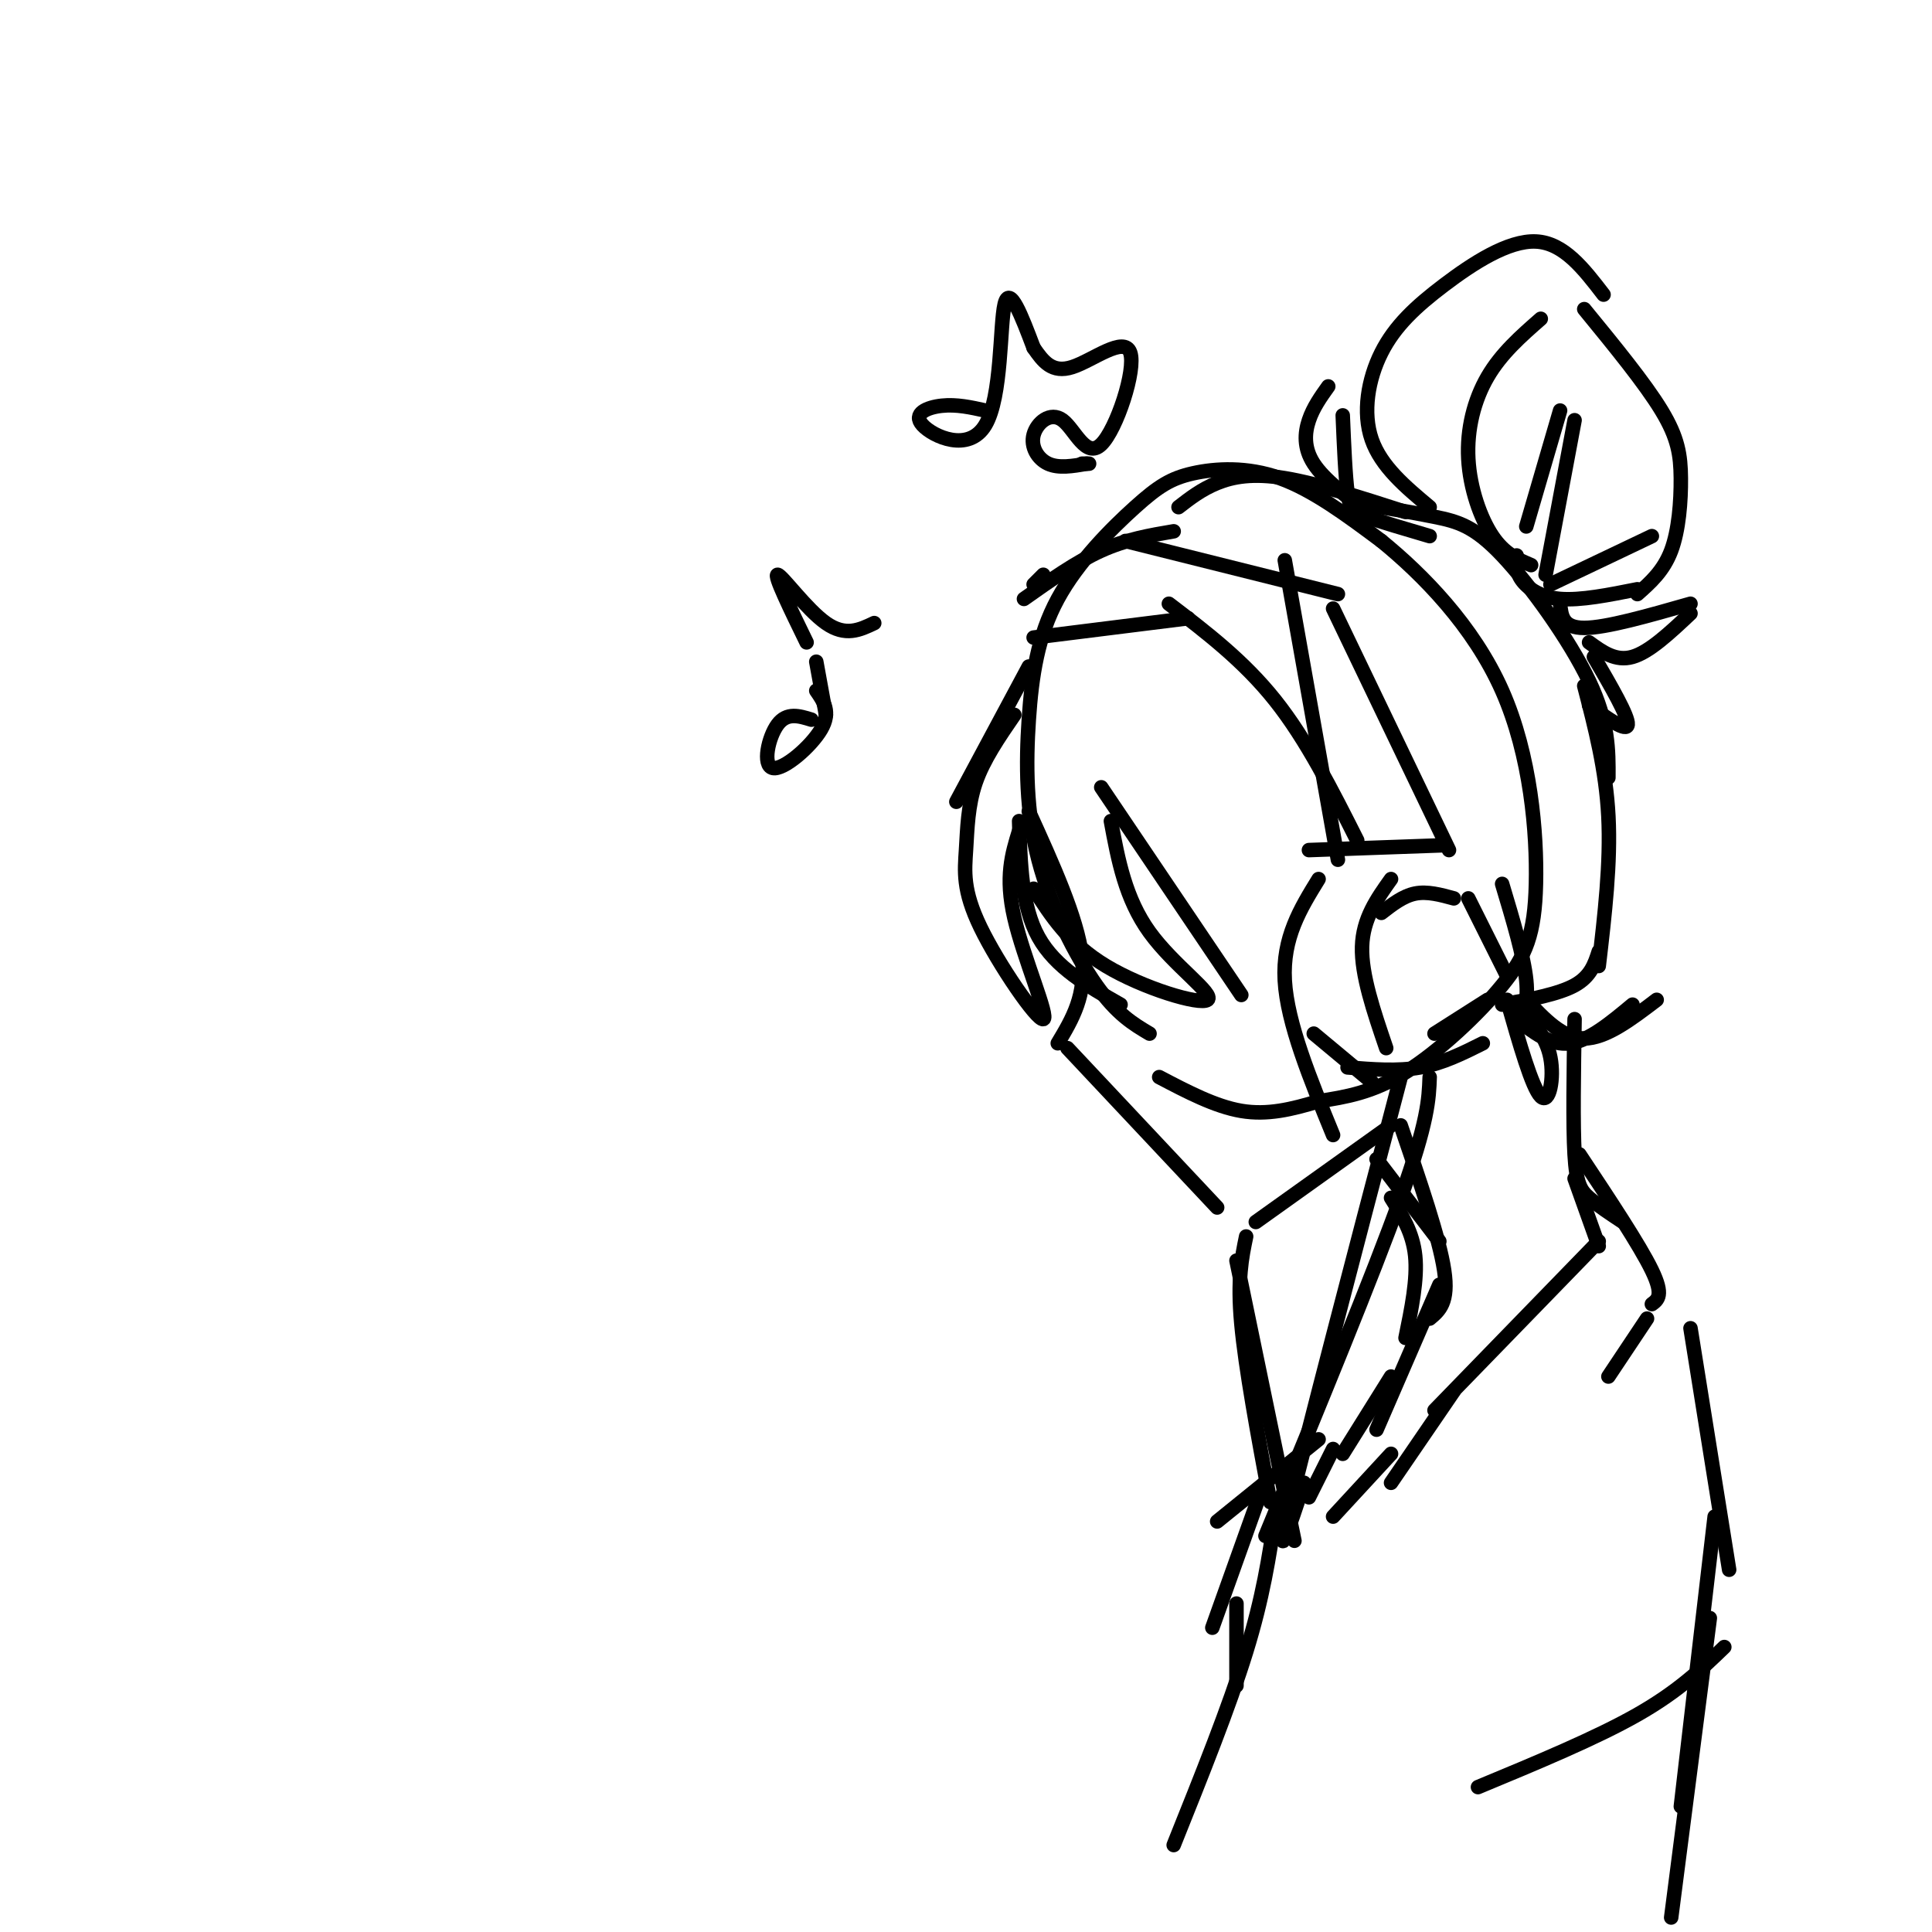 <svg viewBox='0 0 400 400' version='1.1' xmlns='http://www.w3.org/2000/svg' xmlns:xlink='http://www.w3.org/1999/xlink'><g fill='none' stroke='rgb(0,0,0)' stroke-width='3' stroke-linecap='round' stroke-linejoin='round'><path d='M238,214c-3.370,-1.996 -6.739,-3.993 -11,-10c-4.261,-6.007 -9.412,-16.026 -12,-26c-2.588,-9.974 -2.611,-19.904 -2,-29c0.611,-9.096 1.857,-17.357 6,-25c4.143,-7.643 11.183,-14.667 16,-19c4.817,-4.333 7.412,-5.974 12,-7c4.588,-1.026 11.168,-1.436 18,1c6.832,2.436 13.916,7.718 21,13'/><path d='M286,112c8.443,6.874 19.050,17.560 25,31c5.950,13.440 7.244,29.633 7,40c-0.244,10.367 -2.027,14.906 -7,21c-4.973,6.094 -13.135,13.741 -20,18c-6.865,4.259 -12.432,5.129 -18,6'/><path d='M273,228c-5.600,1.689 -10.600,2.911 -16,2c-5.400,-0.911 -11.200,-3.956 -17,-7'/><path d='M213,168c5.000,11.000 10.000,22.000 11,30c1.000,8.000 -2.000,13.000 -5,18'/><path d='M221,217c0.000,0.000 31.000,33.000 31,33'/><path d='M260,253c0.000,0.000 28.000,-20.000 28,-20'/><path d='M210,148c-3.182,4.626 -6.365,9.251 -8,14c-1.635,4.749 -1.723,9.621 -2,14c-0.277,4.379 -0.744,8.267 3,16c3.744,7.733 11.700,19.313 13,19c1.300,-0.313 -4.057,-12.518 -6,-21c-1.943,-8.482 -0.471,-13.241 1,-18'/><path d='M211,170c0.250,8.833 0.500,17.667 4,24c3.500,6.333 10.250,10.167 17,14'/><path d='M214,184c3.655,5.690 7.310,11.381 15,16c7.690,4.619 19.417,8.167 21,7c1.583,-1.167 -6.976,-7.048 -12,-14c-5.024,-6.952 -6.512,-14.976 -8,-23'/><path d='M228,163c0.000,0.000 29.000,43.000 29,43'/><path d='M213,138c0.000,0.000 -15.000,28.000 -15,28'/><path d='M273,182c-3.750,6.083 -7.500,12.167 -7,21c0.500,8.833 5.250,20.417 10,32'/><path d='M271,176c0.000,0.000 28.000,-1.000 28,-1'/><path d='M311,183c2.250,7.500 4.500,15.000 5,20c0.500,5.000 -0.750,7.500 -2,10'/><path d='M307,216c-4.167,2.083 -8.333,4.167 -13,5c-4.667,0.833 -9.833,0.417 -15,0'/><path d='M272,214c0.000,0.000 12.000,10.000 12,10'/><path d='M288,182c-2.917,4.083 -5.833,8.167 -6,14c-0.167,5.833 2.417,13.417 5,21'/><path d='M286,189c2.250,-1.750 4.500,-3.500 7,-4c2.500,-0.500 5.250,0.250 8,1'/><path d='M304,186c0.000,0.000 8.000,16.000 8,16'/><path d='M308,207c0.000,0.000 -11.000,7.000 -11,7'/><path d='M266,116c0.000,0.000 11.000,62.000 11,62'/><path d='M242,125c7.750,5.917 15.500,11.833 22,20c6.500,8.167 11.750,18.583 17,29'/><path d='M214,132c0.000,0.000 32.000,-4.000 32,-4'/><path d='M216,119c0.000,0.000 -2.000,2.000 -2,2'/><path d='M212,124c5.417,-3.833 10.833,-7.667 16,-10c5.167,-2.333 10.083,-3.167 15,-4'/><path d='M233,112c0.000,0.000 44.000,11.000 44,11'/><path d='M276,126c0.000,0.000 24.000,50.000 24,50'/><path d='M244,105c2.378,-1.844 4.756,-3.689 8,-5c3.244,-1.311 7.356,-2.089 14,-1c6.644,1.089 15.822,4.044 25,7'/><path d='M280,104c6.113,1.018 12.226,2.036 17,3c4.774,0.964 8.208,1.875 14,8c5.792,6.125 13.940,17.464 18,26c4.060,8.536 4.030,14.268 4,20'/><path d='M328,142c2.250,8.667 4.500,17.333 5,27c0.500,9.667 -0.750,20.333 -2,31'/><path d='M331,197c-0.833,2.583 -1.667,5.167 -5,7c-3.333,1.833 -9.167,2.917 -15,4'/><path d='M283,106c-4.444,-3.378 -8.889,-6.756 -11,-10c-2.111,-3.244 -1.889,-6.356 -1,-9c0.889,-2.644 2.444,-4.822 4,-7'/><path d='M278,86c0.267,6.289 0.533,12.578 1,16c0.467,3.422 1.133,3.978 4,5c2.867,1.022 7.933,2.511 13,4'/><path d='M296,105c-5.033,-4.214 -10.067,-8.427 -12,-14c-1.933,-5.573 -0.766,-12.504 2,-18c2.766,-5.496 7.129,-9.557 13,-14c5.871,-4.443 13.249,-9.270 19,-9c5.751,0.270 9.876,5.635 14,11'/><path d='M328,64c6.292,7.685 12.583,15.369 16,21c3.417,5.631 3.958,9.208 4,14c0.042,4.792 -0.417,10.798 -2,15c-1.583,4.202 -4.292,6.601 -7,9'/><path d='M339,122c-5.889,1.178 -11.778,2.356 -16,2c-4.222,-0.356 -6.778,-2.244 -8,-4c-1.222,-1.756 -1.111,-3.378 -1,-5'/><path d='M319,66c-4.095,3.589 -8.190,7.179 -11,12c-2.810,4.821 -4.333,10.875 -4,17c0.333,6.125 2.524,12.321 5,16c2.476,3.679 5.238,4.839 8,6'/><path d='M316,109c0.000,0.000 7.000,-24.000 7,-24'/><path d='M326,87c0.000,0.000 -6.000,32.000 -6,32'/><path d='M321,121c0.000,0.000 21.000,-10.000 21,-10'/><path d='M316,207c3.750,4.000 7.500,8.000 12,8c4.500,0.000 9.750,-4.000 15,-8'/><path d='M338,208c-4.500,3.750 -9.000,7.500 -13,8c-4.000,0.500 -7.500,-2.250 -11,-5'/><path d='M315,209c2.600,2.889 5.200,5.778 6,10c0.800,4.222 -0.200,9.778 -2,8c-1.800,-1.778 -4.400,-10.889 -7,-20'/><path d='M285,240c0.000,0.000 13.000,17.000 13,17'/><path d='M288,248c2.250,3.583 4.500,7.167 5,12c0.500,4.833 -0.750,10.917 -2,17'/><path d='M326,211c-0.178,10.933 -0.356,21.867 0,28c0.356,6.133 1.244,7.467 3,9c1.756,1.533 4.378,3.267 7,5'/><path d='M327,239c6.250,9.417 12.500,18.833 15,24c2.500,5.167 1.250,6.083 0,7'/><path d='M341,273c0.000,0.000 -8.000,12.000 -8,12'/><path d='M168,149c-2.542,-0.786 -5.083,-1.571 -7,1c-1.917,2.571 -3.208,8.500 -1,9c2.208,0.500 7.917,-4.429 10,-8c2.083,-3.571 0.542,-5.786 -1,-8'/><path d='M167,133c-3.422,-7.022 -6.844,-14.044 -6,-14c0.844,0.044 5.956,7.156 10,10c4.044,2.844 7.022,1.422 10,0'/><path d='M169,137c0.000,0.000 2.000,11.000 2,11'/><path d='M204,85c-2.979,-0.662 -5.959,-1.324 -9,-1c-3.041,0.324 -6.145,1.633 -4,4c2.145,2.367 9.539,5.791 13,0c3.461,-5.791 2.989,-20.797 4,-25c1.011,-4.203 3.506,2.399 6,9'/><path d='M214,72c1.942,2.813 3.796,5.345 8,4c4.204,-1.345 10.757,-6.566 12,-3c1.243,3.566 -2.824,15.920 -6,19c-3.176,3.080 -5.459,-3.112 -8,-5c-2.541,-1.888 -5.338,0.530 -6,3c-0.662,2.470 0.811,4.991 3,6c2.189,1.009 5.095,0.504 8,0'/><path d='M225,96c1.167,0.000 0.083,0.000 -1,0'/><path d='M290,233c4.000,11.667 8.000,23.333 9,30c1.000,6.667 -1.000,8.333 -3,10'/><path d='M298,266c0.000,0.000 -13.000,30.000 -13,30'/><path d='M326,244c0.000,0.000 5.000,14.000 5,14'/><path d='M331,257c0.000,0.000 -34.000,35.000 -34,35'/><path d='M301,288c0.000,0.000 -13.000,19.000 -13,19'/><path d='M288,301c0.000,0.000 -12.000,13.000 -12,13'/><path d='M350,275c0.000,0.000 8.000,50.000 8,50'/><path d='M357,341c-4.750,4.583 -9.500,9.167 -18,14c-8.500,4.833 -20.750,9.917 -33,15'/><path d='M290,223c-9.833,37.500 -19.667,75.000 -23,89c-3.333,14.000 -0.167,4.500 3,-5'/><path d='M296,223c-0.167,4.583 -0.333,9.167 -6,25c-5.667,15.833 -16.833,42.917 -28,70'/><path d='M256,261c0.000,0.000 12.000,58.000 12,58'/><path d='M258,256c-0.917,4.417 -1.833,8.833 -1,18c0.833,9.167 3.417,23.083 6,37'/><path d='M264,314c-1.250,8.333 -2.500,16.667 -6,28c-3.500,11.333 -9.250,25.667 -15,40'/><path d='M355,314c0.000,0.000 -7.000,60.000 -7,60'/><path d='M354,335c0.000,0.000 -8.000,62.000 -8,62'/><path d='M288,285c0.000,0.000 -10.000,16.000 -10,16'/><path d='M276,300c0.000,0.000 -5.000,10.000 -5,10'/><path d='M273,298c0.000,0.000 -21.000,17.000 -21,17'/><path d='M261,309c0.000,0.000 -10.000,28.000 -10,28'/><path d='M256,332c0.000,0.000 0.000,17.000 0,17'/><path d='M323,125c0.250,2.500 0.500,5.000 5,5c4.500,0.000 13.250,-2.500 22,-5'/><path d='M350,127c-4.250,4.000 -8.500,8.000 -12,9c-3.500,1.000 -6.250,-1.000 -9,-3'/><path d='M330,136c3.583,6.167 7.167,12.333 7,14c-0.167,1.667 -4.083,-1.167 -8,-4'/></g>
</svg>